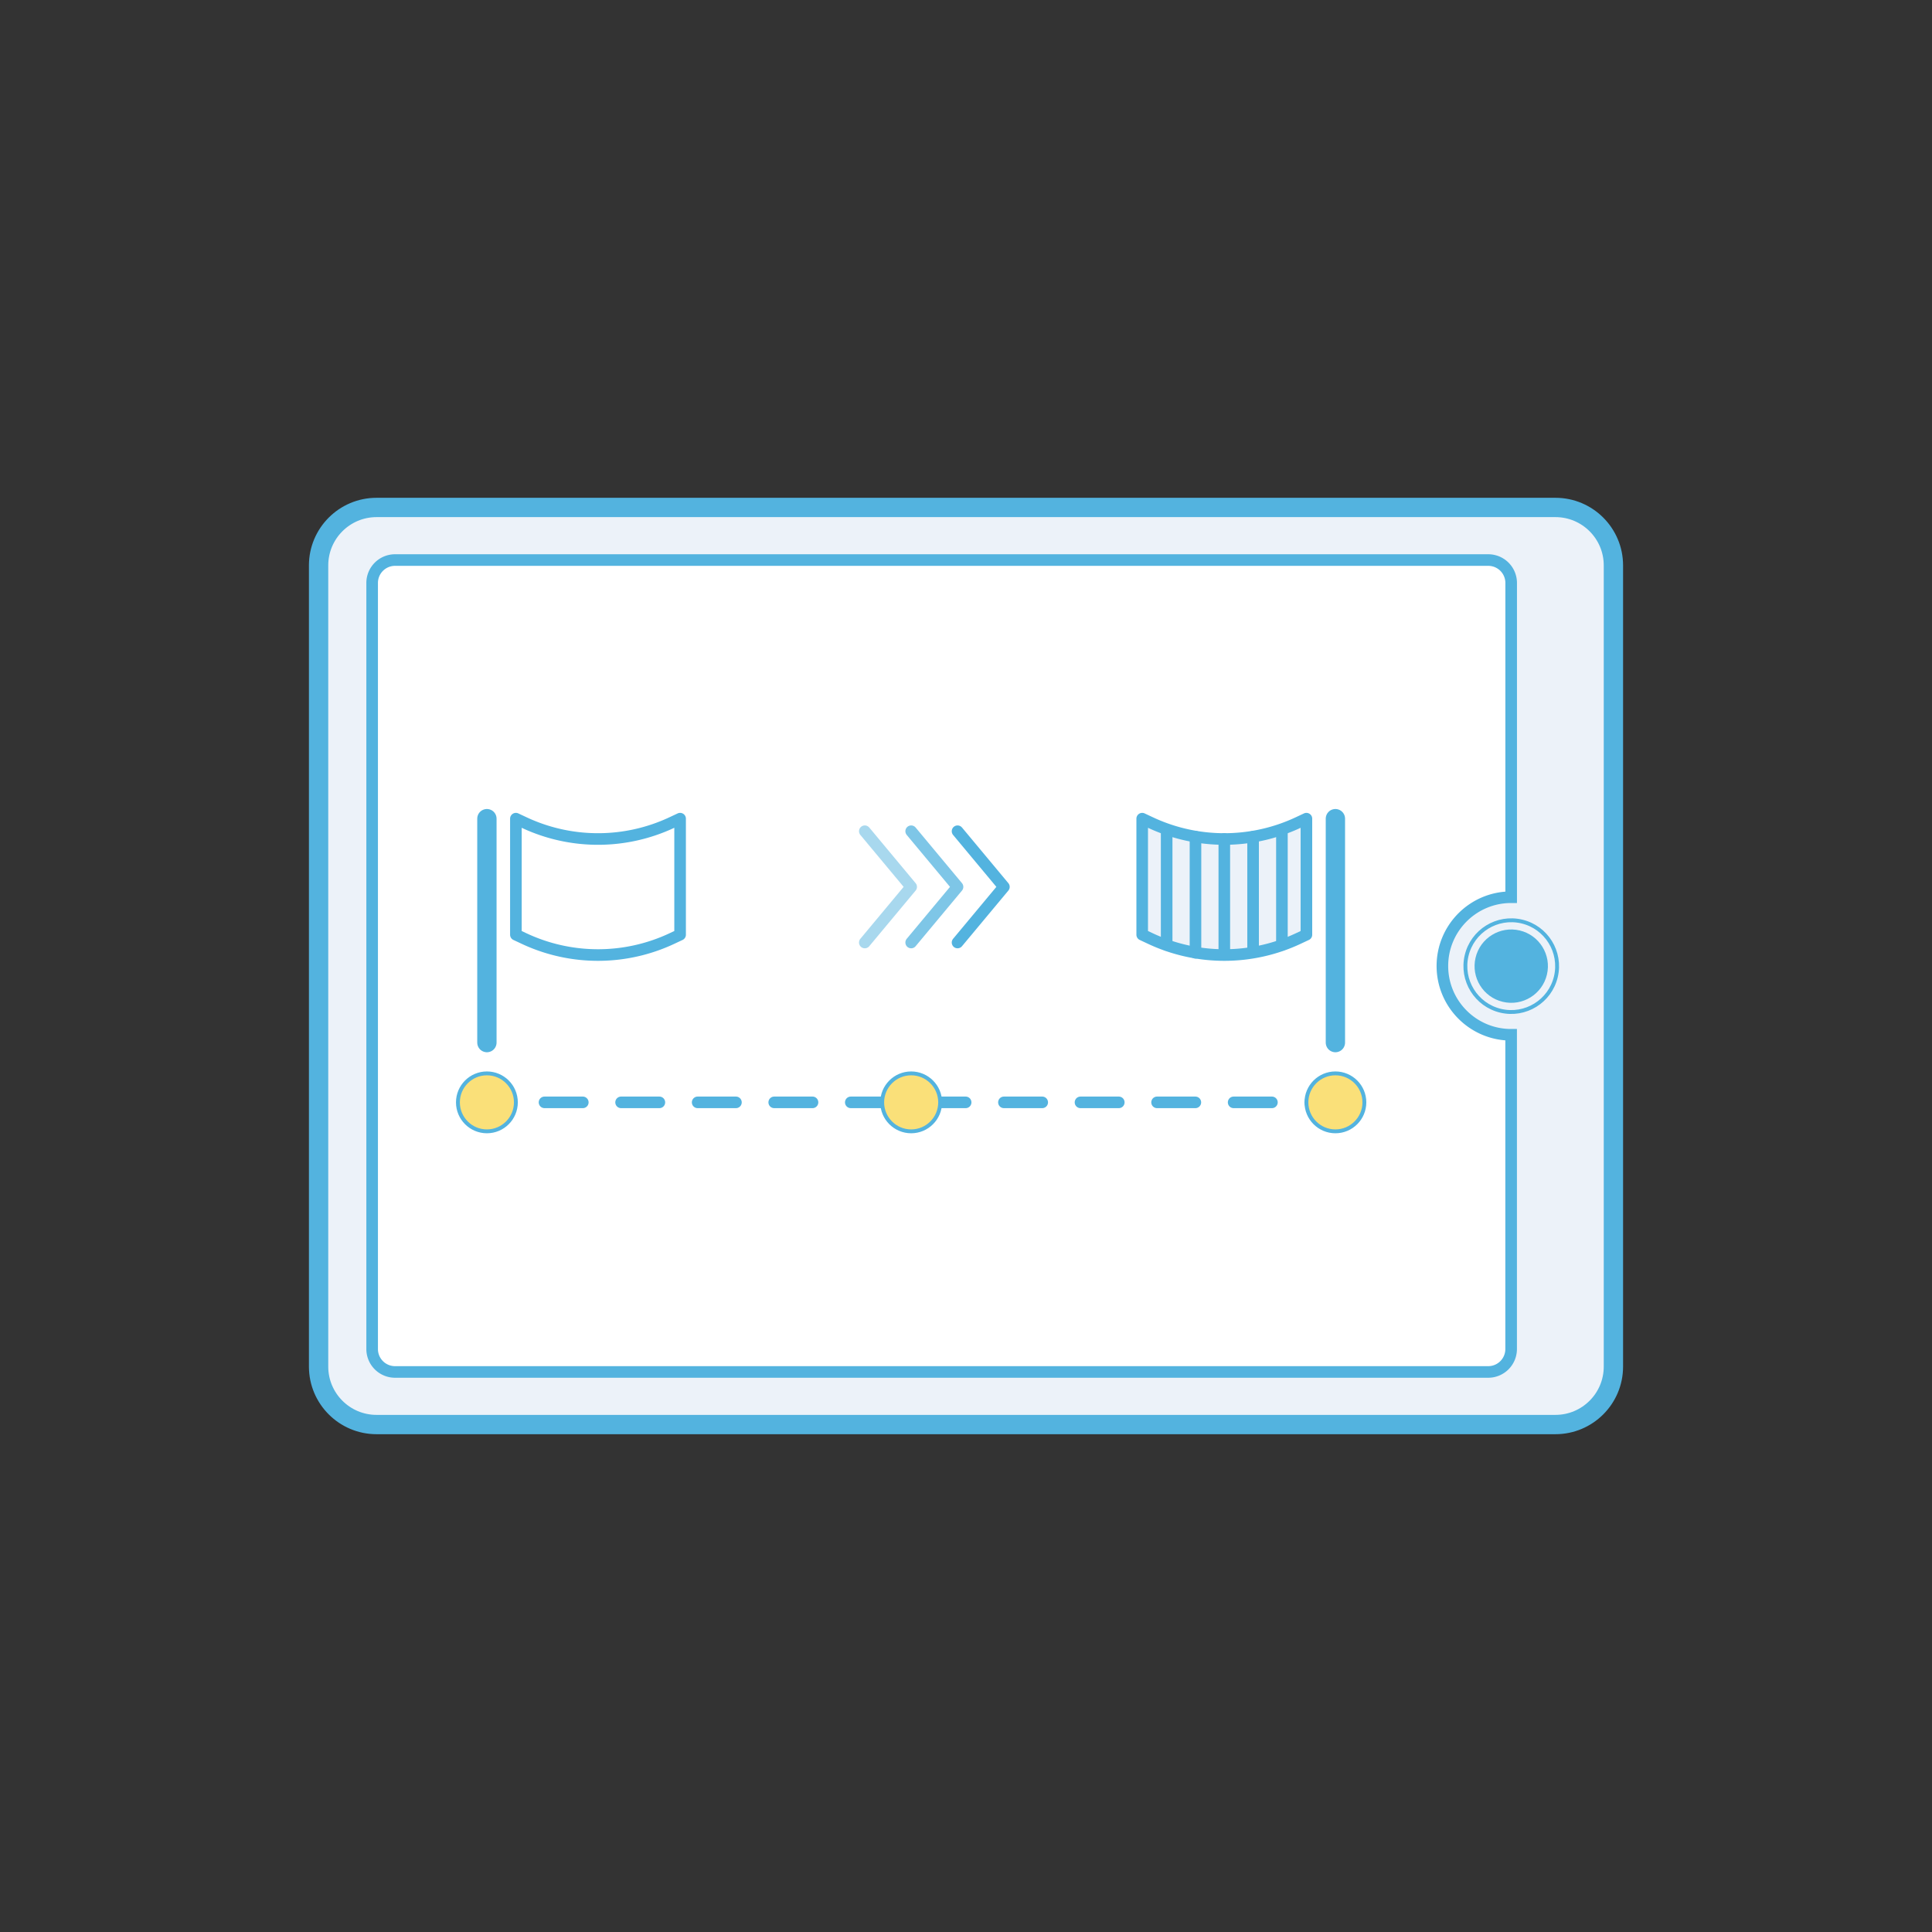 <svg version="1.0" id="Icons" xmlns="http://www.w3.org/2000/svg" x="0" y="0" viewBox="0 0 500 500" xml:space="preserve"><rect x="0" y="0" width="500" height="500" fill="#333333" stroke="none"/><style>.st14,.st6{fill:none;stroke-miterlimit:10}.st6{stroke:#53b3df;stroke-width:3;stroke-linecap:round;stroke-linejoin:round}.st14{stroke-width:5}.st14,.st28,.st42{stroke:#53b3df;stroke-linecap:round;stroke-linejoin:round}.st28{fill:none;stroke-width:3}.st42{fill:#fae079;stroke-miterlimit:10}</style><switch><g><path d="M402.55 368.67H97.45c-8.28 0-15-6.72-15-15V146.33c0-8.28 6.72-15 15-15h305.1c8.28 0 15 6.72 15 15v207.34c0 8.28-6.72 15-15 15z" fill="#ecf2f9"/><path class="st14" d="M402.55 368.67H97.45c-8.28 0-15-6.72-15-15V146.33c0-8.28 6.72-15 15-15h305.1c8.28 0 15 6.72 15 15v207.34c0 8.28-6.72 15-15 15z"/><path d="M373.29 250c0-9.83 7.97-17.8 17.8-17.8v-81.33a5.93 5.93 0 00-5.93-5.93H102.24a5.93 5.93 0 00-5.93 5.93v198.26a5.93 5.93 0 005.93 5.93h282.91a5.93 5.93 0 005.93-5.93V267.8c-9.82 0-17.79-7.97-17.79-17.8z" fill="#fff" stroke="#53b3df" stroke-width="3" stroke-miterlimit="10"/><circle transform="rotate(-76.714 391.124 250.007)" cx="391.09" cy="250" fill="#53b3df" r="9.49"/><circle transform="rotate(-76.714 391.123 250.007)" cx="391.09" cy="250" fill="none" stroke="#53b3df" stroke-miterlimit="10" r="11.87"/><path class="st28" d="M126.01 285.29h5"/><path fill="none" stroke="#53b3df" stroke-width="3" stroke-linecap="round" stroke-linejoin="round" stroke-dasharray="9.908,9.908" d="M140.92 285.29h193.21"/><path class="st28" d="M339.08 285.29h5"/><path class="st42" d="M126.01 292.79c-4.14 0-7.5-3.36-7.5-7.5 0-4.14 3.36-7.5 7.5-7.5 4.14 0 7.5 3.36 7.5 7.5 0 4.14-3.36 7.5-7.5 7.5zM345.6 292.79c-4.14 0-7.5-3.36-7.5-7.5 0-4.14 3.36-7.5 7.5-7.5 4.14 0 7.5 3.36 7.5 7.5 0 4.14-3.36 7.5-7.5 7.5zM235.81 292.79c-4.14 0-7.5-3.36-7.5-7.5 0-4.14 3.36-7.5 7.5-7.5 4.14 0 7.5 3.36 7.5 7.5 0 4.14-3.36 7.5-7.5 7.5z"/><path opacity=".75" fill="none" stroke="#53b3df" stroke-width="3" stroke-linecap="round" stroke-linejoin="round" stroke-miterlimit="10" d="M235.81 243.92l12-14.4-12-14.4"/><path opacity=".5" fill="none" stroke="#53b3df" stroke-width="3" stroke-linecap="round" stroke-linejoin="round" stroke-miterlimit="10" d="M223.81 243.92l12-14.4-12-14.4"/><path class="st6" d="M247.81 243.92l12-14.4-12-14.4"/><path d="M176.01 241.9l-2.09.98a45.002 45.002 0 01-38.32 0l-2.09-.98v-30.03l2.09.98a45.002 45.002 0 0038.32 0l2.09-.98v30.03z" fill="#fff" stroke="#53b3df" stroke-width="3" stroke-linecap="round" stroke-linejoin="round" stroke-miterlimit="10"/><path class="st14" d="M126.01 269.82v-57.95M345.6 269.82v-57.95"/><g><path d="M338.1 241.9l-2.09.98a45.002 45.002 0 01-38.32 0l-2.09-.98v-30.03l2.09.98a45.002 45.002 0 0038.32 0l2.09-.98v30.03z" fill="#ecf2f9" stroke="#53b3df" stroke-width="3" stroke-linecap="round" stroke-linejoin="round" stroke-miterlimit="10"/><path class="st6" d="M301.93 244.55v-29.43M309.39 216.54v30.04M316.85 217.12v29.46M324.3 216.54v28.76M331.76 215.12v29.43"/></g></g></switch></svg>